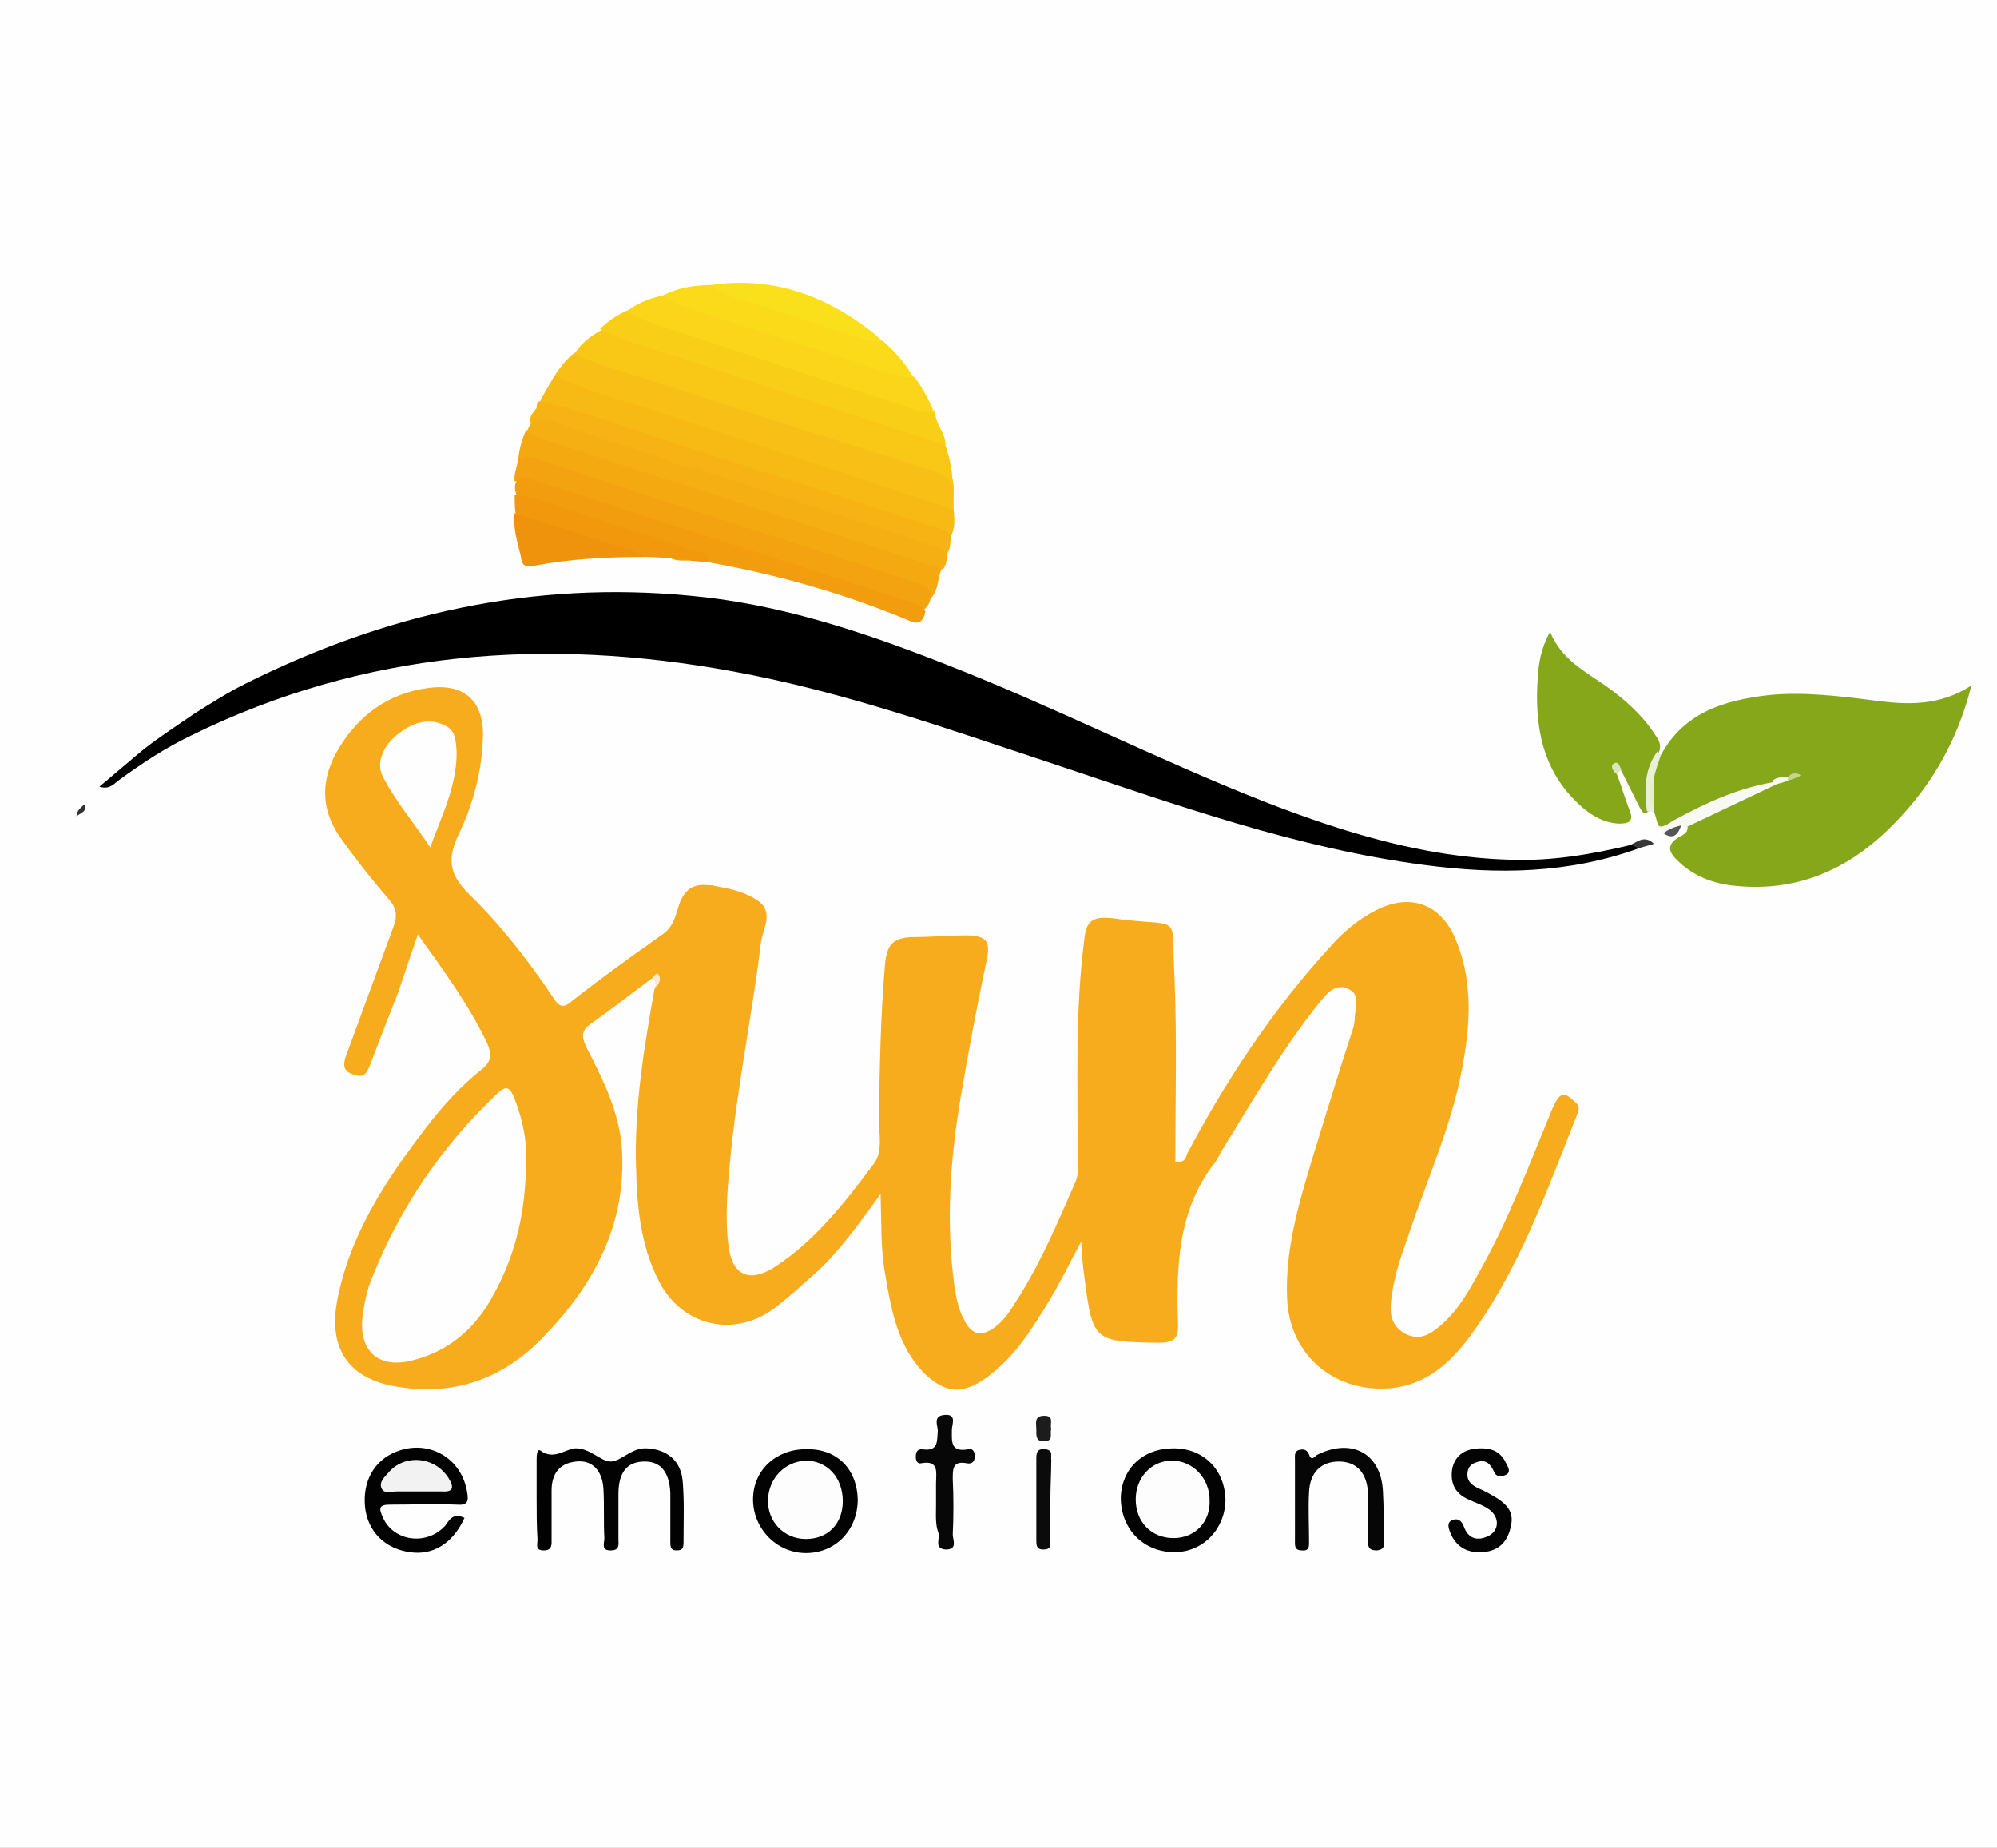 <?xml version="1.0" encoding="utf-8"?><svg version="1.1" id="Layer_1" xmlns="http://www.w3.org/2000/svg" x="0px" y="0px" viewBox="0 0 227 210" xml:space="preserve" enable-background="new 0 0 227 210"><rect x="0" y="0" width="227" height="210" fill="#808080" stroke="none"/><g><path d="M-12.7,103c0-58.9,0-117.8,0-176.7c0-1.6,0.4-1.9,1.9-1.9c82.9,0,165.7,0,248.6,0c1.6,0,1.9,0.4,1.9,1.9
		c0,117.8,0,235.6,0,353.4c0,1.6-0.4,1.9-1.9,1.9c-82.9,0-165.7,0-248.6,0c-1.6,0-1.9-0.4-1.9-1.9C-12.7,220.8-12.7,161.9-12.7,103z
		" fill="#FEFEFE"/><path d="M74.1,111.2c-2.3,1.7-4.6,3.5-7,5.2c-1,0.7-1,1.4-0.5,2.5c1.9,3.7,3.8,7.4,4.1,11.7c0.5,8.5-3.1,15.3-8.8,21.2
		c-4.7,5-10.5,7-17.3,5.7c-5.1-1-7.2-4.4-6.3-9.5c1.4-7.6,5.5-13.8,10.1-19.8c1.9-2.5,4-4.8,6.4-6.7c1.1-0.9,1.1-1.7,0.6-2.9
		c-2.1-4.4-4.9-8.2-7.9-12.4c-0.8,2.3-1.5,4.4-2.2,6.5c-1.1,2.8-2.2,5.6-3.3,8.5c-0.4,1-0.8,1.3-1.9,0.9c-1.1-0.4-1.1-1.1-0.8-2
		c1.8-4.9,3.6-9.8,5.4-14.7c0.5-1.3,0.4-2.2-0.5-3.2c-1.9-2.2-3.8-4.6-5.5-7c-2.4-3.4-2.2-6.9-0.1-10.3c2.3-3.7,5.6-6.1,10-6.7
		c4.1-0.6,6.4,1.4,6.3,5.5c-0.1,3.9-1.1,7.7-2.8,11.2c-1.3,2.8-1,4.5,1.2,6.7c3.6,3.5,6.8,7.6,9.6,11.8c0.7,1.1,1.2,1.2,2.2,0.3
		c3.3-2.6,6.8-5.1,10.2-7.5c1.3-0.9,1.5-2.2,1.9-3.4c0.6-1.7,1.6-2.4,3.3-2.2c0.3,0,0.6,0,0.8,0.1c1.8,0.3,3.5,0.7,4.9,1.7
		c1.8,1.3,0.5,3.2,0.3,4.7c-1,8.3-2.7,16.4-3.5,24.7c-0.3,3.2-0.6,6.5-0.2,9.7c0.4,3.4,2.3,4.3,5.1,2.6c4.7-3,8.1-7.4,11.4-11.8
		c1.1-1.4,0.6-3.4,0.6-5.2c0.1-5.9,0.2-11.7,0.7-17.5c0.2-2.1,0.8-3,3-3.1c2.2,0,4.4-0.2,6.5-0.2c1.9,0.1,2.5,0.6,2.1,2.6
		c-1.1,5.2-2.1,10.5-3,15.8c-1.2,7.1-1.7,14.3-0.7,21.5c0.2,1.4,0.5,2.8,1.2,4c0.8,1.5,1.9,1.7,3.3,0.7c1-0.7,1.7-1.7,2.3-2.7
		c2.9-4.4,4.9-9.2,7-14c0.4-1,0.2-2.1,0.2-3.1c0-8.3-0.3-16.5,0.8-24.7c0.2-1.6,0.9-2.1,2.3-2.1c0.6,0,1.3,0.1,1.9,0.2
		c7,0.8,5.6-0.7,6,6.4c0.3,7,0.1,14.1,0.1,21.2c1.2,0,1.2-0.6,1.3-0.9c4.5-8.5,9.8-16.5,16.3-23.6c1.5-1.7,3.3-3.2,5.3-4.2
		c3.8-1.9,7.2-0.7,8.9,3.2c1.9,4.4,1.8,9.1,1,13.7c-1.1,7-4.1,13.5-6.3,20.1c-0.9,2.5-1.8,5.1-2,7.8c-0.1,1.4,0.2,2.5,1.5,3.3
		c1.4,0.8,2.6,0.4,3.7-0.5c2.1-1.6,3.4-3.8,4.6-6c3.5-6.1,5.9-12.6,8.6-19.1c0.8-1.8,1.3-1.9,2.6-0.6c0.5,0.4,0.4,0.8,0.2,1.3
		c-3.5,8.8-6.6,17.7-12.3,25.4c-2.1,2.8-4.6,5.1-8.3,5.7c-6.7,0.9-12.2-3.5-12.4-10.3c-0.2-5.4,1.3-10.5,2.8-15.5
		c1.5-4.9,3-9.8,4.6-14.7c0.2-0.5,0.3-1.1,0.3-1.7c0.1-1.1,0.6-2.5-0.7-3.1c-1.4-0.7-2.4,0.4-3.2,1.4c-4.3,5.3-7.7,11.3-11.3,17.1
		c-0.2,0.4-0.4,0.8-0.6,1.1c-4.3,5.4-4.5,11.8-4.3,18.3c0.1,1.8-0.4,2.3-2.2,2.3c-7.3-0.1-7.5-0.2-8.4-7.2c-0.2-1.3-0.3-2.6-0.4-4.3
		c-1.3,2.4-2.3,4.5-3.5,6.5c-2,3.3-4,6.6-7.3,9c-2.7,1.9-4.6,1.8-7-0.5c-3.1-3.1-3.8-7.3-4.5-11.4c-0.5-2.8-0.4-5.7-0.5-9
		c-2.4,3.3-4.6,6.4-7.3,8.9c-1.6,1.4-3.1,2.8-4.8,4.1c-4.6,3.4-10.5,2-13.1-3.1c-2.1-4.1-2.5-8.5-2.6-13c-0.2-6.8,0.9-13.5,2.1-20.2
		C74.7,111.7,75.1,111.1,74.1,111.2z" fill="#F6AC1C"/><path d="M186.3,96.4c-8,2.9-16.1,3-24.4,1.9c-14.5-1.9-28.1-6.8-41.9-11.4c-12.1-4-24.1-8.3-36.7-10.6c-21.2-3.9-41.9-2.4-61.6,7.3
		c-2.9,1.4-5.5,3.1-8.1,5c-0.6,0.4-1.1,1.2-2.3,0.8c1.8-1.5,3.4-2.9,5.1-4.3c1.8-1.4,3.8-2.7,5.7-4c1.9-1.2,3.8-2.4,5.8-3.4
		C43.9,69.7,60.6,66,78.4,67.7c10.1,0.9,19.7,4.1,29.1,7.8c12.3,4.8,24,10.8,36.2,15.6c9,3.5,18.1,6.3,27.8,6.6
		c4.8,0.2,9.4-0.6,14-1.7C185.9,95.8,186.3,95.6,186.3,96.4z"/><path d="M188.5,93.8c-0.2-0.5-0.3-1.1-0.5-1.6c-0.1-0.2-0.3-0.4-0.4-0.6c-0.3-1-0.1-2.1-0.1-3.1c0.2-1,0.3-2.1,1.3-2.7
		c2.6-4.8,7.1-6.2,12.2-6.8c4-0.4,8,0.1,12,0.6c3.7,0.5,7.4,0.7,11.1-1.7c-1.7,6.7-4.9,12-9.6,16.5c-5,4.8-10.9,7.1-17.9,6.2
		c-2.1-0.3-4.1-1.1-5.7-2.6c-1.1-1-1.7-1.9,0-2.9c0.4-0.2,1.1-0.5,0.9-1.3c0.6-1.3,2-1.4,3.1-1.9c2.1-1.2,4.3-2.4,6.7-3
		c0.4-0.2,0.9-0.4,1.4-0.4c0.5-0.3,1-0.5,1.5-0.4c-0.6-0.1-1.1,0.1-1.5,0.4c-0.6,0-1.2,0.3-1.7,0.5c-3.5,1.1-6.9,2.2-10.1,4.1
		C190.5,93.6,189.7,94.7,188.5,93.8z" fill="#87A71A"/><path d="M183.8,88c0.5,1.3,0.9,2.7,1.4,4c0.6,1.4-0.1,1.6-1.2,1.6c-1.7-0.1-3.1-0.9-4.3-2c-4.4-3.9-5.3-9.1-4.9-14.6
		c0.1-1.7,0.4-3.4,1.4-5.2c1.3,3.2,4,4.5,6.4,6.2c2.1,1.5,4,3.2,5.4,5.3c0.5,0.7,0.9,1.3,0.6,2.1c-1.1,2.2-0.5,4.6-1.2,6.8
		c-0.6,0.5-0.7,0-1-0.4c-0.7-1.4-1.4-2.8-2.1-4.2c-0.1-0.1-0.2-0.2-0.4-0.1C183.6,87.6,183.7,87.8,183.8,88z" fill="#87A71A"/><path d="M63.1,42.6c0.6-0.9,1.3-1.8,2.2-2.5c2.6,0,4.9,1.2,7.3,2c11,3.6,22,7.2,33,10.6c1.3,0.4,2.8,0.7,2.8,2.6
		c0,0.9,0,1.7,0,2.6c-0.8,0.3-1.5,0-2.2-0.2c-13.4-4.5-26.9-8.7-40.4-13.2C64.7,44.1,63.5,43.9,63.1,42.6z" fill="#F8C016"/><path d="M108.3,55.3c-0.4-1.1-1.3-1.5-2.3-1.8c-10.4-3.3-20.9-6.6-31.2-10c-3.2-1.1-6.5-1.8-9.5-3.3
		c0.7-1.1,1.7-1.9,2.9-2.6c0.7-0.3,1.2,0,1.8,0.2c11.6,3.9,23.3,7.6,34.9,11.4c1,0.3,2.1,0.5,2.6,1.5
		C108,52.2,108.3,53.7,108.3,55.3z" fill="#F9C817"/><path d="M63.1,42.6c3.7,2,7.7,2.9,11.7,4.2c11.2,3.7,22.4,7.4,33.6,11.1c0.1,1,0.2,2.1-0.3,3
		c-3.9-0.8-7.7-2.3-11.5-3.5c-11.1-3.6-22.1-7.2-33.2-10.8c-0.7-0.2-1.5-0.4-2-1C61.9,44.6,62.5,43.6,63.1,42.6z" fill="#F7B914"/><path d="M58.9,52.3c0.1-1.2,0.4-2.3,0.9-3.4c0.7-0.2,1.2,0.1,1.8,0.3c14.3,4.8,28.7,9.3,43,14c0.9,0.3,1.9,0.4,2.5,1.4
		c-0.6,1-0.3,2.4-1.3,3.4c-1-0.8-2.1-1.3-3.4-1.7C89,61.8,75.5,57.6,62,53.1C61,52.7,59.9,52.7,58.9,52.3z" fill="#F4A911"/><path d="M58.9,52.3c0.9-0.6,1.7-0.3,2.6,0c9.3,3.1,18.5,6.1,27.8,9.1c4.9,1.6,9.9,3.2,14.8,4.8
		c0.9,0.3,1.8,0.5,1.7,1.7c-0.1,0.6-0.3,1-0.8,1.4c-5-1.3-9.8-3.1-14.7-4.7c-9.3-3-18.7-5.9-27.9-9.1c-1.3-0.4-2.6-0.7-3.9-0.8
		C58.4,54,58.7,53.2,58.9,52.3z" fill="#F3A210"/><path d="M107.5,50.6c-10-3.3-19.9-6.5-29.8-9.8c-3.2-1.1-6.5-1.9-9.5-3.4c0.9-0.9,1.9-1.6,3.1-2.1
		c0.7-0.2,1.2,0.1,1.8,0.3c8,2.7,16,5.3,24.1,7.9c3.1,1,6.2,1.9,9.1,3.3C106.3,48.2,107.5,49.2,107.5,50.6z" fill="#F9CE17"/><path d="M107.2,64.7c-9.7-3.2-19.5-6.4-29.2-9.5c-5.3-1.7-10.7-3.5-16-5.2c-0.7-0.2-1.4-0.6-2.1-0.9
		c0.1-0.3,0.2-0.6,0.4-0.9c0.5-1,1.4-0.9,2.3-0.8c0.2,0,0.4,0.1,0.6,0.2c5.6,1.8,11,3.9,16.6,5.4c8.5,2.9,17.1,5.5,25.6,8.4
		c0.9,0.3,2.2,0.3,2.3,1.7C107.6,63.6,107.6,64.2,107.2,64.7z" fill="#F5AF12"/><path d="M106.2,46.9c-1.4,0-2.6-0.4-3.9-0.9c-9.1-3-18.3-6-27.4-9c-1.3-0.4-2.5-1-3.7-1.6c1.2-0.9,2.6-1.5,4.1-1.8
		c3.4,0.5,6.5,1.9,9.7,2.9c5.6,1.7,11.1,3.7,16.7,5.4c0.8,0.2,1.6,0.6,2.3,1C104.9,44.1,105.6,45.5,106.2,46.9z" fill="#FAD519"/><path d="M58.6,54.9c0.4-0.6,0.8-0.8,1.6-0.5c1.8,0.7,3.7,1.2,5.6,1.8c12.2,4,24.4,7.9,36.6,11.9
		c1,0.3,2.1,0.4,2.8,1.4c-0.2,0.9-0.6,1.6-1.7,1.1c-7.4-3.1-15.1-5.3-23-6.7c-1.5-1-3.2-1.4-4.8-1.8c-5.3-1.5-10.5-3.6-15.8-5.1
		c-0.5-0.1-0.9-0.4-1.2-0.8C58.5,55.7,58.5,55.3,58.6,54.9z" fill="#F29D0E"/><path d="M107.6,63c-0.6-0.9-1.7-1-2.6-1.3c-7.8-2.6-15.7-5.1-23.5-7.7c-0.7-0.2-1.4-0.3-1.9-0.8
		c-5.6-1.9-11.3-3.7-16.9-5.5c-0.5-0.5-1.8,0-1.7-1.3c0-0.3,0-0.7,0.3-0.8c5.9,1.3,11.5,3.6,17.3,5.4c9,2.9,17.9,5.7,26.9,8.7
		c0.9,0.3,2,0.4,2.6,1.2C108,61.6,108.1,62.4,107.6,63z" fill="#F6B313"/><path d="M103.9,43c-3-0.3-5.8-1.6-8.6-2.5c-5.8-1.8-11.6-3.7-17.4-5.6c-0.9-0.3-1.8-0.8-2.6-1.3
		c1.8-0.9,3.6-1.2,5.6-1.2c3.6,0.6,6.9,2.3,10.4,3.3c3.1,0.8,6.1,1.9,9.1,3.1C101.8,40,103,41.4,103.9,43z" fill="#FADA19"/><path d="M61,170.3c0-1.5,0-3,0-4.4c0-0.4,0-1.4,0.5-1c1.4,1,2.6-0.1,3.8-0.3c1.7-0.1,3,1.5,4.1,1.5
		c1.2,0,2.4-1.6,4.1-1.5c2.3,0.1,3.9,1.4,4.1,3.7c0.2,2.3,0.1,4.6,0.1,7c0,0.6-0.1,0.9-0.8,0.9c-0.7,0-0.7-0.5-0.7-1
		c0-1.8,0-3.7,0-5.5c-0.1-2.4-1.1-3.6-2.9-3.6c-2,0-3,1.2-3,3.7c0,1.7,0,3.4,0,5.1c0,0.6,0.2,1.3-0.9,1.3c-1.1,0-0.7-0.8-0.7-1.4
		c-0.1-1.8,0-3.7-0.1-5.5c-0.1-2.2-1.3-3.4-3.1-3.2c-2,0.2-2.8,1.5-2.8,3.3c0,1.8,0,3.7,0,5.5c0,0.6,0.1,1.3-0.9,1.3
		c-1,0-0.7-0.7-0.7-1.2C61,173.4,61,171.8,61,170.3z" fill="#020202"/><path d="M52.8,172.5c-1.3,2.9-3.6,4.3-6.2,3.9c-2.9-0.4-4.8-2.4-5.1-5.1c-0.3-2.9,1-5.3,3.5-6.3
		c3.7-1.5,7.5,0.7,8.1,4.6c0.2,1.1,0,1.5-1.2,1.4c-2.5-0.1-5.1,0-7.6,0c-1.3,0-1.2,0.5-0.8,1.4c1.2,2.8,5,3.3,7.1,1
		C51.1,172.7,51.5,171.9,52.8,172.5z" fill="#020202"/><path d="M97.5,170.4c0,3.4-2.4,6-5.7,6.1c-3.4,0.1-6.2-2.7-6.2-6.1c0-3.3,2.6-5.7,6-5.7
		C95.1,164.6,97.4,166.9,97.5,170.4z" fill="#030303"/><path d="M133.4,164.6c3.4,0,5.8,2.4,5.9,5.8c0,3.3-2.5,6-5.8,6c-3.5,0-6.1-2.6-6.1-6.2
		C127.5,166.9,129.9,164.6,133.4,164.6z" fill="#030303"/><path d="M147.2,170.3c0-1.5,0-3,0-4.4c0-0.4-0.1-0.9,0.4-1.1c0.4-0.1,0.9-0.2,1.2,0.5c0.3,0.9,0.7,0.1,1,0
		c3.9-1.9,7.2-0.1,7.4,4.2c0.1,1.8,0.1,3.7,0.1,5.5c0,0.5,0.2,1.1-0.8,1.2c-1,0-1-0.5-1-1.2c0-1.8,0.1-3.5,0-5.3
		c-0.1-2.3-1.3-3.6-3.3-3.6c-2,0-3.3,1.2-3.4,3.5c-0.1,1.8,0,3.7,0,5.5c0,0.5,0.1,1.2-0.8,1.1c-0.9,0-0.8-0.6-0.8-1.2
		C147.2,173.4,147.2,171.9,147.2,170.3z" fill="#060606"/><path d="M58.5,56.2c3.5,0.5,6.7,2,10,3c3.5,1.1,6.9,2.2,10.4,3.4c0.6,0.2,1.8,0,1.5,1.3c-0.7-0.1-1.4-0.1-2.1-0.2
		c-0.7-0.3-1.5,0.1-2.1-0.3c-1,0-2-0.1-2.9-0.1c-4.2-0.9-8.3-2.4-12.4-3.7c-0.9-0.3-1.8-0.5-2.3-1.3C58.5,57.6,58.5,56.9,58.5,56.2z
		" fill="#F1980D"/><path d="M58.5,58.3c4.4,1.4,8.7,2.8,13.1,4.2c0.6,0.2,1.2,0.4,1.7,0.8c-4.2,0-8.4,0.2-12.6,1
		c-1.1,0.2-1.4-0.1-1.5-1.1C58.8,61.6,58.3,60,58.5,58.3z" fill="#F0930C"/><path d="M100.3,38.8c-0.8,0-1.5-0.1-2.3-0.3c-5.1-1.7-10.1-3.3-15.2-4.9c-0.7-0.2-1.3-0.8-2-1.2c6.7-1,12.6,1,17.9,5
		C99.3,37.8,99.8,38.3,100.3,38.8z" fill="#FAE01A"/><path d="M168.4,164.6c1.2,0,2.2,0.4,2.8,1.7c0.2,0.4,0.6,1,0,1.3c-0.4,0.2-1.1,0.4-1.4-0.4c-0.4-0.9-1-1.4-2-1
		c-0.7,0.2-1,0.7-1,1.4c0,1,0.9,1.4,1.6,1.7c3.1,1.5,3.9,2.5,3.2,4.7c-0.5,1.6-1.6,2.3-3.1,2.4c-1.6,0.1-2.9-0.5-3.6-2.1
		c-0.2-0.5-0.5-1.2,0.1-1.5c0.6-0.3,1.1-0.1,1.4,0.7c0.5,1.4,1.6,1.7,2.9,1c1.2-0.7,1.1-2.2-0.1-3c-0.7-0.5-1.5-0.7-2.3-1.1
		c-1.6-0.7-2.1-2-1.8-3.6C165.5,165.3,166.6,164.6,168.4,164.6z" fill="#040404"/><path d="M106.4,171.1c0-0.8,0-1.7,0-2.5c0-1.2,0.4-2.7-1.7-2.3c-0.4,0.1-0.6-0.3-0.6-0.7c0-0.5,0.1-0.9,0.7-0.9
		c1.9,0.3,1.7-0.9,1.8-2.1c0-0.6-0.6-1.7,0.8-1.8c1.4-0.1,0.8,1.1,0.8,1.7c0,1.3-0.2,2.6,1.9,2.2c0.5-0.1,0.7,0.3,0.7,0.8
		c0,0.7-0.4,0.9-0.9,0.8c-1.6-0.3-1.6,0.6-1.6,1.8c0.1,2.1,0.1,4.2,0,6.3c0,0.6,0.6,1.7-0.8,1.7c-1.3-0.1-0.7-1.1-0.8-1.8
		C106.3,173.3,106.4,172.2,106.4,171.1z" fill="#070707"/><path d="M119.4,170.4c0,1.5,0,3.1,0,4.6c0,0.6,0.1,1.1-0.8,1.1c-0.8,0-0.8-0.5-0.8-1.1c0-3,0-6,0-9.1
		c0-0.7,0-1.3,1-1.2c1,0.1,0.6,0.8,0.7,1.2C119.5,167.4,119.4,168.9,119.4,170.4z" fill="#0B0B0B"/><path d="M202,89.1c-3.4,1.6-6.7,3.2-10.1,4.8c-0.3,0-0.6,0-0.9,0c-0.6,0.5-1.2,0.9-2,0.9c-0.2-0.3-0.4-0.6-0.6-0.9
		c0.9,0.2,1.4-0.5,2.1-0.8c3.5-1.9,7-3.5,11-4.2C201.9,88.5,202,88.8,202,89.1z" fill="#F8F9F4"/><path d="M119.5,162.4c-0.2,0.5,0.3,1.3-0.7,1.4c-1.1,0.1-1-0.7-1-1.4c0-0.6-0.3-1.5,0.9-1.5
		C119.9,160.9,119.3,161.8,119.5,162.4z" fill="#1C1C1C"/><path d="M187.2,92.2c-0.3-2.4-0.3-4.8,1.2-6.8c0.1,0.1,0.3,0.3,0.4,0.4c-0.3,0.9-0.6,1.7-0.8,2.6
		c-0.3,1.1-0.2,2.2,0,3.4c0,0.2,0,0.3,0,0.5C187.7,92.2,187.5,92.2,187.2,92.2z" fill="#EAF0D8"/><path d="M61,46.4c0.6,0.4,1.1,0.9,1.7,1.3c-0.9,0-1.7-0.1-2.5,0.4C60.2,47.4,60.5,46.9,61,46.4z" fill="#F6B313"/><path d="M186.3,96.4c-0.3-0.1-0.6-0.3-0.9-0.4c0.8-0.4,1.6-1.1,2.6-0.1C187.4,96.1,186.9,96.2,186.3,96.4z" fill="#373737"/><path d="M189.1,94.7c0.6-0.5,1.2-0.7,2-0.9C190.7,95,190.1,95.4,189.1,94.7z" fill="#565656"/><path d="M8.7,92.8c0-0.7,0.5-1,0.9-1.4C10,92.3,9,92.4,8.7,92.8z" fill="#303030"/><path d="M183.8,88c-0.4-0.3-0.8-0.9-0.4-1.2c0.6-0.4,0.7,0.3,0.9,0.7C184.1,87.7,183.9,87.8,183.8,88z" fill="#DCE6BD"/><path d="M74.1,111.2c0.2-0.3,0.6-0.7,0.7-0.5c0.4,0.4,0.2,1-0.2,1.5C74.5,111.8,74.5,111.4,74.1,111.2z" fill="#FCEBC9"/><path d="M76.2,63.4c0.7,0.1,1.5-0.2,2.1,0.3C77.6,63.7,76.9,63.8,76.2,63.4z" fill="#F29D0E"/><path d="M59.8,131.7c0,6.3-1.3,11.2-3.9,15.8c-2,3.6-5,6.1-9,7.1c-3.8,1-6.1-1-5.7-4.9c0.2-1.5,0.5-3.1,1.1-4.5
		c3.2-8,7.9-14.9,14.1-20.8c1.2-1.2,1.6-0.8,2.1,0.5C59.5,127.4,59.9,130,59.8,131.7z" fill="#FEFEFE"/><path d="M48.9,96.3c-1.9-2.9-4-5.3-5.4-8.1c-0.8-1.5,0.1-3.6,1.9-4.9c1.6-1.2,3.4-1.8,5.3-0.8c1.1,0.6,1.1,1.7,1.2,2.8
		C52,89.1,50.3,92.5,48.9,96.3z" fill="#FEFEFE"/><path d="M188,91.8c-0.6-1.1-0.6-2.2,0-3.4C188,89.5,188,90.6,188,91.8z" fill="#E7EDD1"/><path d="M202,89.1c-0.2-0.1-0.3-0.2-0.5-0.4c0.5-0.4,1.1-0.4,1.8-0.4c0.1,0.1,0.2,0.2,0.1,0.3
		c-0.1,0.1-0.1,0.1-0.2,0.1C202.8,88.9,202.4,89,202,89.1z" fill="#F7F9F0"/><path d="M203.2,88.7c0-0.1,0-0.2,0.1-0.4c0.3-0.5,0.8-0.5,1.5-0.2C204.2,88.4,203.7,88.6,203.2,88.7z" fill="#C5D591"/><path d="M62.7,47.7c1-0.1,1.9,0.3,2.8,0.6c4.2,1.4,8.5,2.7,12.7,4.1c0.5,0.2,1.1,0.3,1.4,0.8
		c-1.8,0.1-3.3-0.7-4.9-1.3C70.7,50.5,66.6,49.5,62.7,47.7z" fill="#F6B313"/><path d="M47.4,169.5c-0.8,0-1.5,0-2.3,0c-0.6,0-1.4,0.3-1.7-0.3c-0.4-0.8,0.4-1.4,0.9-2c1.9-2,5.2-1.6,6.7,0.8
		c0.6,1,0.6,1.6-0.8,1.5C49.2,169.5,48.3,169.5,47.4,169.5z" fill="#F2F2F2"/><path d="M95.8,170.6c0,2.6-1.7,4.3-4.2,4.3c-2.5,0-4.4-2-4.3-4.5c0.1-2.4,1.9-4.3,4.3-4.4
		C94,166,95.8,167.9,95.8,170.6z" fill="#FDFDFD"/><path d="M133.4,174.8c-2.5,0-4.3-1.8-4.3-4.4c0-2.5,1.8-4.4,4.1-4.4c2.4,0,4.3,2,4.3,4.5
		C137.6,173,135.8,174.8,133.4,174.8z" fill="#FDFDFD"/></g></svg>